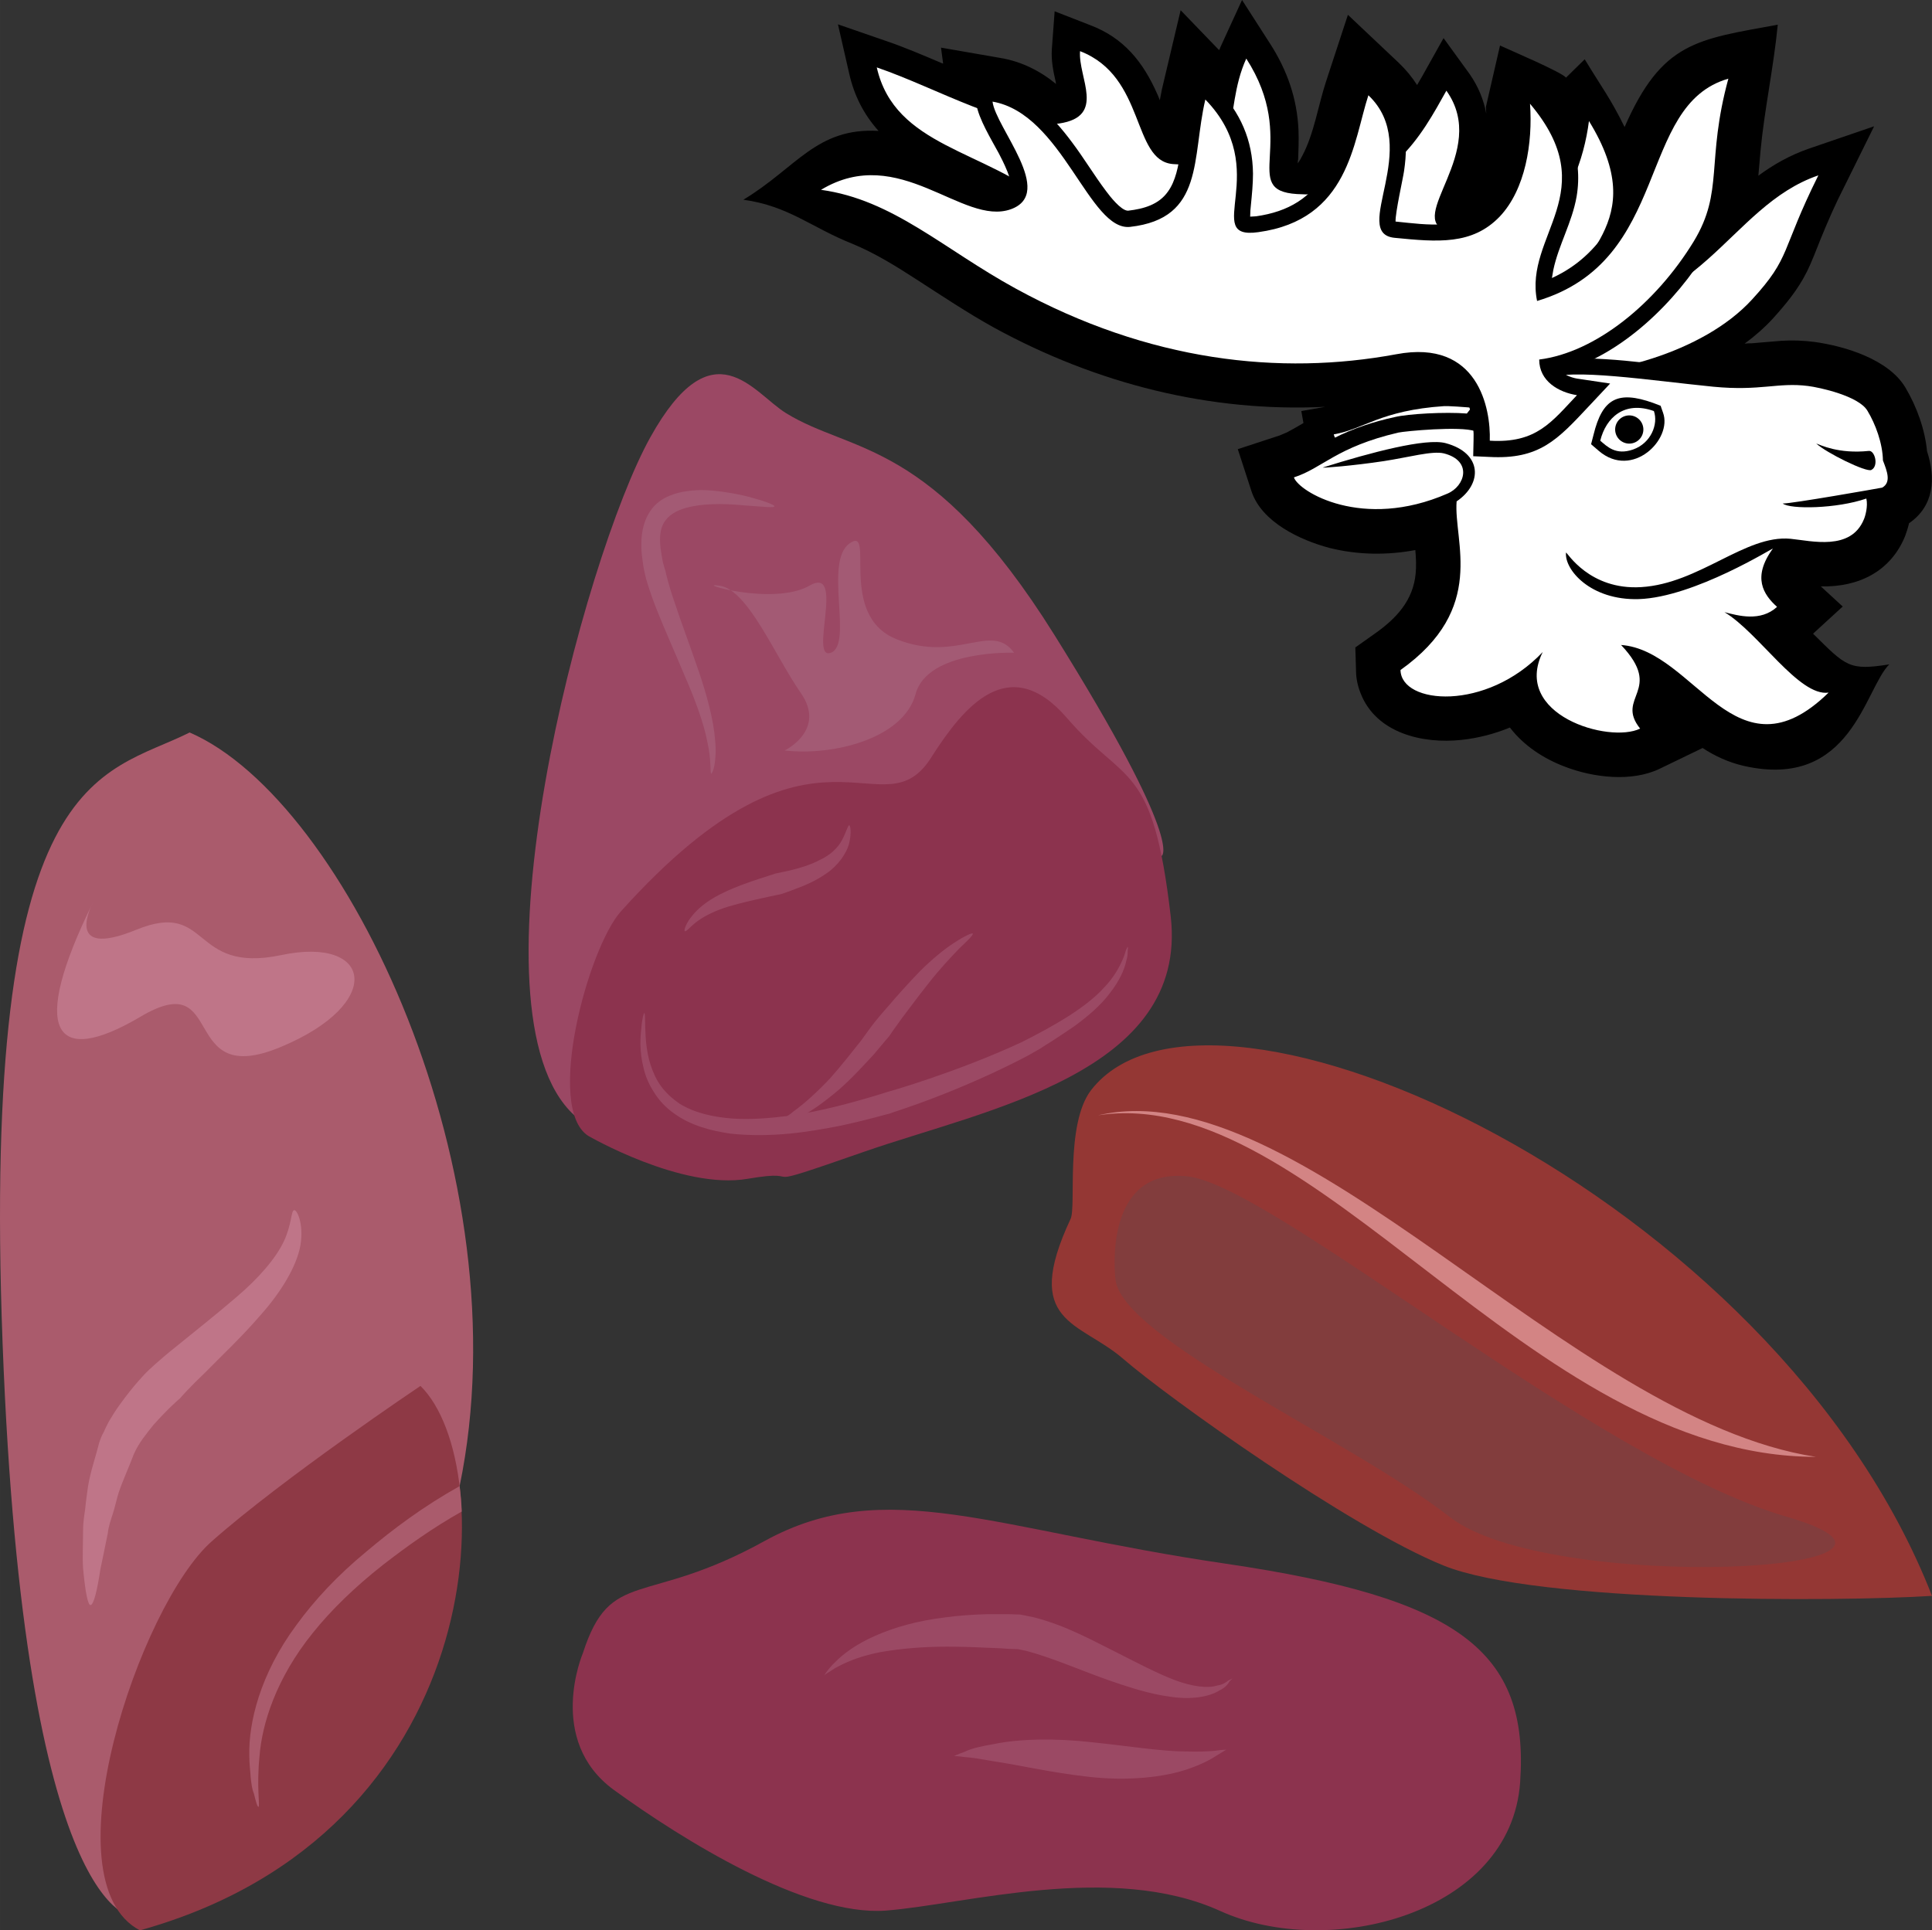 <?xml version="1.0" encoding="UTF-8" standalone="no"?>
<!-- Creator: CorelDRAW Home & Student X7 -->

<svg
   xmlns:dc="http://purl.org/dc/elements/1.1/"
   xmlns:cc="http://creativecommons.org/ns#"
   xmlns:rdf="http://www.w3.org/1999/02/22-rdf-syntax-ns#"
   xmlns:svg="http://www.w3.org/2000/svg"
   xmlns="http://www.w3.org/2000/svg"
   xmlns:sodipodi="http://sodipodi.sourceforge.net/DTD/sodipodi-0.dtd"
   xmlns:inkscape="http://www.inkscape.org/namespaces/inkscape"
   xml:space="preserve"
   width="54.744mm"
   height="54.71mm"
   version="1.1"
   style="clip-rule:evenodd;fill-rule:evenodd;image-rendering:optimizeQuality;shape-rendering:geometricPrecision;text-rendering:geometricPrecision"
   viewBox="0 0 5474.36 5471"
   id="svg69"
   sodipodi:docname="3236.svg"
   inkscape:version="0.92.4 (5da689c313, 2019-01-14)"><rect x="0" y="0" width="5474.36" height="5471" fill="#333333" stroke="none"/><sodipodi:namedview
   pagecolor="#ffffff"
   bordercolor="#666666"
   borderopacity="1"
   objecttolerance="10"
   gridtolerance="10"
   guidetolerance="10"
   inkscape:pageopacity="0"
   inkscape:pageshadow="2"
   inkscape:window-width="640"
   inkscape:window-height="480"
   id="namedview71"
   showgrid="false"
   inkscape:zoom="0.2102413"
   inkscape:cx="101.53171"
   inkscape:cy="91.691337"
   inkscape:window-x="0"
   inkscape:window-y="0"
   inkscape:window-maximized="0"
   inkscape:current-layer="svg69" />
 <defs
   id="defs4">
  <style
   type="text/css"
   id="style2">
   <![CDATA[
    .fil0 {fill:black}
    .fil2 {fill:black}
    .fil1 {fill:white}
    .fil9 {fill:#823D3D;fill-rule:nonzero}
    .fil4 {fill:#8C334E;fill-rule:nonzero}
    .fil11 {fill:#8E3945;fill-rule:nonzero}
    .fil7 {fill:#943734;fill-rule:nonzero}
    .fil3 {fill:#9B4864;fill-rule:nonzero}
    .fil5 {fill:#9B4964;fill-rule:nonzero}
    .fil6 {fill:#A35A74;fill-rule:nonzero}
    .fil10 {fill:#AA5B6C;fill-rule:nonzero}
    .fil12 {fill:#BF7588;fill-rule:nonzero}
    .fil8 {fill:#D38484;fill-rule:nonzero}
   ]]>
  </style>
 </defs>
 <g
   id="Vrstva_x0020_1"
   transform="translate(-7813.64,-11805)">
  <g
   id="_703451456">
   <path
   class="fil0"
   d="m 12796,12303 c 2,-23 4,-46 6,-69 11,-118 37,-236 49,-359 -229,42 -328,48 -434,290 -41,-83 -64,-111 -113,-192 l -53,52 c -13,-16 -157,-77 -187,-91 l -40,174 c 0,6 1,12 1,19 -7,-38 -22,-76 -47,-112 l -74,-102 -61,109 c -5,8 -9,16 -14,24 -14,-22 -31,-43 -52,-63 l -144,-136 -62,189 c -22,67 -34,148 -67,210 -4,8 -8,15 -13,22 0,-4 0,-8 1,-11 1,-28 2,-55 1,-83 -4,-90 -32,-170 -81,-246 l -79,-123 -61,133 c -1,3 -2,6 -4,9 l -109,-113 -53,224 c -2,10 -4,20 -6,31 -3,-8 -5,-13 -7,-17 -40,-91 -95,-160 -191,-196 l -100,-39 -8,108 c -2,31 4,62 11,92 0,2 1,4 1,6 -45,-37 -98,-64 -159,-74 l -167,-29 6,45 c -2,0 -4,-1 -6,-2 -52,-22 -103,-44 -156,-62 l -136,-47 32,140 c 14,62 41,115 83,162 -176,-10 -232,104 -383,195 129,18 193,79 309,125 63,26 123,63 180,100 73,47 146,96 222,138 291,159 612,240 938,224 l -68,12 6,34 c -15,9 -31,18 -46,26 -7,3 -14,6 -21,9 l -119,39 39,120 c 29,87 138,138 221,160 80,20 163,21 243,6 2,22 3,45 1,66 -7,77 -55,128 -116,171 l -55,39 2,66 c 0,22 5,44 13,64 44,113 176,144 286,132 47,-5 93,-17 137,-35 39,51 95,88 156,111 80,31 189,44 268,6 l 122,-59 c 35,23 74,41 118,51 304,68 341,-219 411,-288 -114,18 -122,6 -216,-87 l 84,-77 -62,-57 c 0,0 1,0 2,0 105,2 196,-42 237,-143 4,-11 8,-23 11,-36 71,-49 76,-127 51,-204 -6,-62 -29,-126 -61,-180 -47,-80 -171,-118 -259,-130 -31,-4 -63,-5 -94,-3 -28,2 -56,5 -83,7 -7,0 -13,0 -20,1 30,-22 57,-46 80,-71 37,-41 71,-82 96,-132 15,-30 27,-63 40,-95 20,-49 41,-97 65,-144 l 86,-174 -184,63 c -55,19 -102,46 -144,77 z"
   id="path7"
   inkscape:connector-curvature="0"
   style="fill:#000000" />
   <g
   id="g29">
    <path
   class="fil1"
   d="m 12966,12302 c -108,217 -76,230 -188,352 -140,153 -417,221 -577,209 -12,61 37,103 85,121 -85,61 -140,111 -267,79 20,-89 24,-290 -213,-293 -334,-4 -691,-115 -1021,-391 -180,-150 -436,-157 -487,-383 177,61 373,180 517,159 134,-20 53,-130 59,-205 187,72 146,310 263,320 211,17 137,-143 208,-299 151,235 -21,374 144,384 260,16 355,-172 423,-293 124,174 -119,361 2,398 117,35 163,49 255,-15 87,-61 133,-187 147,-297 181,294 -48,378 -90,552 410,14 483,-310 740,-398 z"
   id="path9"
   inkscape:connector-curvature="0"
   style="fill:#ffffff" />
    <path
   class="fil1"
   d="m 12120,12985 c -38,-20 -196,-30 -214,-29 -181,12 -229,66 -313,80 7,43 183,191 460,102 z"
   id="path11"
   inkscape:connector-curvature="0"
   style="fill:#ffffff" />
    <path
   class="fil0"
   d="m 12505,13720 c 25,17 48,37 69,55 59,49 122,106 200,123 123,28 225,-54 288,-151 -117,-39 -117,-37 -211,-134 -8,-8 -15,-15 -22,-23 17,-6 35,-16 51,-31 l 37,-34 -37,-34 c -39,-35 -38,-60 -6,-104 3,-3 4,-6 6,-9 1,0 1,0 2,0 32,3 62,9 94,9 71,1 133,-23 162,-93 7,-18 11,-40 11,-61 3,0 5,-1 8,-1 l 7,-2 7,-3 c 50,-30 40,-81 24,-126 -4,-53 -24,-111 -50,-156 -33,-55 -141,-83 -202,-91 -26,-4 -52,-4 -78,-3 -28,2 -56,5 -84,7 -36,2 -72,1 -108,-3 -39,-4 -78,-8 -117,-12 -89,-11 -300,-40 -380,-7 -70,28 -158,76 -206,141 -62,-5 -167,1 -204,10 -60,13 -118,32 -173,60 -33,17 -63,38 -96,55 -10,5 -21,9 -32,13 l -43,14 14,44 c 19,56 113,94 165,107 98,25 199,15 294,-18 2,57 15,116 10,176 -10,101 -69,171 -150,228 l -20,14 1,25 c 0,12 2,24 7,35 30,76 132,90 203,83 65,-7 127,-30 181,-64 3,9 6,18 10,27 26,57 82,96 139,117 59,23 147,37 205,9 l 52,-25 -36,-45 c -7,-10 -13,-18 -11,-30 7,-29 19,-44 20,-77 0,-5 0,-10 -1,-15 z"
   id="path13"
   inkscape:connector-curvature="0"
   style="fill:#000000" />
    <path
   class="fil1"
   d="m 12461,13870 c -88,43 -364,-39 -276,-217 -160,169 -401,149 -403,51 246,-175 150,-364 159,-478 74,-50 73,-137 -31,-165 -56,-15 -211,26 -348,69 -3,2 86,-5 172,-18 72,-11 138,-30 171,-22 82,21 60,93 10,114 -241,105 -422,-6 -435,-46 81,-26 120,-86 296,-127 18,-4 176,-19 217,-4 29,-59 113,-113 200,-149 73,-30 294,5 475,23 135,13 183,-13 269,-2 32,4 143,28 168,70 23,38 43,92 44,141 12,31 24,62 -2,77 -10,2 -259,46 -282,45 21,17 153,15 237,-14 5,22 -3,50 -7,59 -37,90 -148,61 -208,55 -128,-12 -258,127 -423,137 -147,9 -210,-99 -213,-98 -5,48 69,136 206,132 158,-5 384,-148 380,-143 -59,81 -27,130 12,165 -47,43 -110,25 -149,15 97,58 211,240 295,228 -263,257 -378,-120 -588,-135 123,130 -18,147 54,237 z"
   id="path15"
   inkscape:connector-curvature="0"
   style="fill:#ffffff" />
    <path
   class="fil0"
   d="m 12498,12947 c -101,-36 -144,-12 -169,90 l -7,27 22,19 c 95,81 209,-33 182,-108 l -7,-20 z"
   id="path17"
   inkscape:connector-curvature="0"
   style="fill:#000000" />
    <path
   class="fil1"
   d="m 12500,12970 c 13,37 -8,91 -59,109 -49,17 -73,-8 -93,-25 16,-65 68,-114 152,-84 z"
   id="path19"
   inkscape:connector-curvature="0"
   style="fill:#ffffff" />
    <circle
   class="fil2"
   transform="matrix(-0.102,-0.395,-0.395,0.102,12430.2,13022.3)"
   r="98"
   id="circle21"
   cx="0"
   cy="0"
   style="fill:#000000" />
    <path
   class="fil2"
   d="m 12960,13062 c 28,26 141,82 156,75 22,-11 10,-56 -7,-54 -86,9 -137,-17 -149,-21 z"
   id="path23"
   inkscape:connector-curvature="0"
   style="fill:#000000" />
    <path
   class="fil0"
   d="m 12237,12858 c 173,-46 327,-200 415,-345 28,-46 46,-91 55,-143 9,-47 11,-96 15,-143 6,-64 16,-125 33,-187 l 21,-78 -78,22 c -277,79 -195,476 -487,609 1,-7 3,-15 4,-23 15,-71 53,-134 66,-208 19,-113 -24,-207 -96,-292 l -91,-107 10,139 c 6,92 -9,217 -74,285 -69,72 -172,55 -261,46 0,0 0,0 -1,0 -1,-25 21,-122 24,-143 14,-93 3,-180 -70,-248 l -52,-50 -23,69 c -24,74 -35,152 -72,223 -44,82 -111,121 -202,134 -4,0 -11,1 -17,1 0,-10 1,-26 2,-32 3,-31 6,-60 6,-90 -1,-95 -36,-174 -102,-242 l -59,-60 -19,81 c -13,54 -17,108 -26,162 -5,36 -13,80 -35,110 -26,37 -69,49 -112,54 -1,0 -2,0 -3,0 -19,-2 -49,-40 -60,-55 -34,-45 -63,-94 -97,-139 -55,-74 -123,-144 -217,-160 l -61,-11 7,62 c 6,42 43,102 64,141 10,19 43,83 34,104 -3,5 -11,9 -16,10 -108,39 -303,-197 -546,-51 l -111,67 129,18 c 43,6 84,18 125,34 68,28 132,67 193,107 72,46 143,93 218,135 343,187 722,262 1108,190 67,-13 134,-7 175,53 27,40 38,98 36,146 l -1,45 45,2 c 143,8 194,-49 283,-144 l 60,-64 -87,-13 c -18,-2 -38,-9 -52,-21 z"
   id="path25"
   inkscape:connector-curvature="0"
   style="fill:#000000" />
    <path
   class="fil1"
   d="m 12711,12028 c -64,235 -12,319 -98,461 -108,177 -279,315 -438,335 0,62 56,93 107,101 -72,76 -115,137 -247,129 3,-90 -32,-289 -265,-245 -329,61 -700,21 -1078,-186 -205,-112 -348,-252 -552,-280 222,-134 401,104 538,55 127,-46 -43,-231 -52,-305 198,34 274,368 390,355 211,-24 174,-195 213,-361 194,200 -14,399 150,376 257,-35 269,-256 312,-388 155,147 -52,391 74,404 122,12 220,21 298,-60 73,-77 94,-209 86,-320 211,250 -18,372 20,559 383,-114 280,-555 542,-630 z"
   id="path27"
   inkscape:connector-curvature="0"
   style="fill:#ffffff" />
   </g>
  </g>
  <path
   class="fil3"
   d="m 10041,12976 c 186,115 412,71 760,628 373,597 304,627 304,627 l -562,172 c -463,93 -940,711 -1102,563 -318,-291 26,-1581 215,-1921 178,-320 292,-126 385,-69 z"
   id="path32"
   inkscape:connector-curvature="0"
   style="fill:#9b4864;fill-rule:nonzero" />
  <path
   class="fil4"
   d="m 9573,14388 c -93,104 -215,556 -93,636 0,0 265,154 452,122 187,-32 -13,43 331,-77 344,-120 918,-223 868,-666 -51,-443 -129,-371 -294,-563 -165,-191 -294,-29 -381,106 -143,237 -321,-183 -883,442 z"
   id="path34"
   inkscape:connector-curvature="0"
   style="fill:#8c334e;fill-rule:nonzero" />
  <path
   class="fil5"
   d="m 10220,14144 c 3,0 7,20 0,50 -7,30 -33,65 -64,86 -31,22 -65,36 -90,45 -25,10 -42,15 -43,15 -1,0 -20,4 -47,10 -28,6 -63,14 -97,24 -34,10 -66,25 -88,41 -22,16 -33,32 -37,29 -3,-2 3,-23 23,-46 20,-25 54,-48 89,-64 35,-17 71,-29 98,-38 27,-9 45,-14 46,-15 1,0 18,-4 42,-9 25,-6 57,-15 85,-30 29,-13 52,-35 63,-57 12,-23 16,-41 20,-41 z"
   id="path36"
   inkscape:connector-curvature="0"
   style="fill:#9b4964;fill-rule:nonzero" />
  <path
   class="fil5"
   d="m 11009,14489 c 1,0 1,3 0,11 0,6 0,16 -4,28 -5,25 -20,58 -46,91 -25,34 -62,66 -102,95 -20,14 -42,28 -63,42 -11,7 -23,14 -33,21 -12,7 -23,13 -35,20 -93,49 -189,90 -262,118 -75,29 -126,44 -129,46 -3,0 -58,17 -142,35 -42,8 -91,17 -143,22 -53,5 -110,6 -166,0 -56,-8 -113,-23 -160,-57 -23,-16 -43,-37 -57,-60 -15,-23 -25,-47 -30,-70 -12,-47 -9,-87 -6,-113 2,-27 7,-42 8,-42 3,1 2,16 3,43 1,25 2,63 15,104 7,21 16,42 30,61 14,19 32,35 52,49 42,26 95,38 148,42 53,4 108,-1 158,-7 51,-7 98,-17 138,-27 80,-20 135,-38 138,-39 3,-1 54,-15 127,-40 73,-25 170,-61 262,-104 91,-46 181,-97 233,-155 27,-28 43,-58 52,-79 5,-11 7,-20 9,-26 3,-6 4,-9 5,-9 z"
   id="path38"
   inkscape:connector-curvature="0"
   style="fill:#9b4964;fill-rule:nonzero" />
  <path
   class="fil5"
   d="m 10570,14451 c 2,4 -15,20 -39,43 -24,25 -55,58 -84,95 -28,35 -56,73 -78,102 -21,29 -35,49 -36,51 -1,1 -18,21 -43,51 -27,29 -61,67 -100,101 -39,33 -80,63 -114,79 -4,2 -8,4 -12,6 -4,1 -8,3 -11,4 -7,3 -13,5 -18,6 -11,3 -17,4 -18,2 0,-2 4,-7 13,-13 5,-4 10,-7 16,-11 3,-2 6,-4 9,-6 3,-3 7,-6 11,-9 29,-21 65,-54 99,-90 33,-37 64,-77 88,-107 22,-31 38,-52 39,-53 1,-1 16,-20 40,-47 23,-27 55,-63 88,-97 33,-33 70,-64 99,-82 29,-19 50,-28 51,-25 z"
   id="path40"
   inkscape:connector-curvature="0"
   style="fill:#9b4964;fill-rule:nonzero" />
  <path
   class="fil6"
   d="m 10037,13932 c 0,0 120,-58 45,-164 -74,-107 -149,-291 -229,-303 -81,-12 150,59 254,0 104,-60 -3,214 61,190 64,-24 -21,-258 53,-310 75,-53 -37,205 134,272 171,68 268,-51 332,38 0,0 -245,-9 -279,117 -34,127 -235,176 -371,160 z"
   id="path42"
   inkscape:connector-curvature="0"
   style="fill:#a35a74;fill-rule:nonzero" />
  <path
   class="fil6"
   d="m 10008,13240 c -1,5 -31,1 -77,-2 -45,-4 -107,-9 -164,4 -27,6 -53,18 -67,37 -14,17 -17,41 -16,63 1,23 6,43 8,57 4,13 6,22 7,23 0,2 8,38 26,90 17,52 43,121 67,191 24,70 44,143 48,201 3,28 1,53 -2,70 -3,16 -8,24 -9,24 -4,-1 1,-38 -11,-90 -10,-53 -35,-121 -64,-187 -28,-67 -58,-134 -79,-187 -21,-53 -32,-92 -32,-94 0,-1 -3,-11 -6,-28 -2,-16 -7,-39 -6,-70 0,-14 2,-32 7,-49 5,-18 14,-36 27,-51 13,-15 29,-25 46,-32 17,-7 33,-11 50,-13 33,-5 65,-3 95,1 29,4 56,9 79,15 45,12 74,23 73,27 z"
   id="path44"
   inkscape:connector-curvature="0"
   style="fill:#a35a74;fill-rule:nonzero" />
  <path
   class="fil7"
   d="m 10847,15260 c 17,-33 -16,-268 58,-365 335,-435 1939,295 2383,1433 -264,17 -1120,21 -1384,-86 -265,-107 -784,-478 -908,-586 -124,-107 -288,-99 -149,-396 z"
   id="path46"
   inkscape:connector-curvature="0"
   style="fill:#943734;fill-rule:nonzero" />
  <path
   class="fil8"
   d="m 10925,14966 c 571,-132 1336,861 2034,968 -813,0 -1422,-1062 -2034,-968 z"
   id="path48"
   inkscape:connector-curvature="0"
   style="fill:#d38484;fill-rule:nonzero" />
  <path
   class="fil9"
   d="m 10974,15428 c 0,0 -38,-314 204,-289 242,25 1159,809 1699,965 540,157 -676,220 -956,0 -282,-220 -935,-507 -947,-676 z"
   id="path50"
   inkscape:connector-curvature="0"
   style="fill:#823d3d;fill-rule:nonzero" />
  <path
   class="fil4"
   d="m 9465,16491 c 0,0 -105,246 88,387 193,140 543,359 771,342 227,-18 640,-138 947,1 307,140 824,9 850,-365 26,-372 -175,-522 -833,-619 -657,-96 -964,-253 -1307,-65 -341,189 -437,74 -516,319 z"
   id="path52"
   inkscape:connector-curvature="0"
   style="fill:#8c334e;fill-rule:nonzero" />
  <path
   class="fil5"
   d="m 11306,16562 c 0,0 -3,3 -9,9 -4,8 -13,18 -28,25 -28,18 -80,27 -138,18 -58,-7 -123,-28 -193,-53 -69,-25 -145,-58 -216,-77 l -24,-5 -30,-1 c -20,-2 -40,-2 -59,-3 -39,-2 -77,-3 -113,-3 -70,0 -133,6 -185,15 -54,10 -94,26 -122,41 -13,6 -22,14 -30,18 -7,5 -10,7 -10,7 0,0 2,-2 7,-10 5,-6 12,-16 24,-27 22,-23 61,-52 114,-75 54,-24 122,-43 198,-52 37,-5 77,-8 118,-9 20,0 40,0 63,0 l 32,1 39,8 c 92,24 162,64 227,96 65,33 122,63 172,82 49,18 92,24 120,15 15,-2 25,-9 31,-14 8,-4 12,-6 12,-6 z"
   id="path54"
   inkscape:connector-curvature="0"
   style="fill:#9b4964;fill-rule:nonzero" />
  <path
   class="fil5"
   d="m 11288,16764 c 0,0 -10,6 -26,16 -18,12 -45,26 -80,38 -70,25 -175,35 -282,23 -109,-12 -201,-34 -270,-44 -34,-6 -63,-11 -82,-12 -21,-3 -31,-3 -31,-3 0,0 10,-5 30,-12 17,-9 47,-16 83,-22 72,-15 173,-17 279,-5 105,11 197,26 265,26 34,1 64,0 83,-2 20,-3 31,-3 31,-3 z"
   id="path56"
   inkscape:connector-curvature="0"
   style="fill:#9b4964;fill-rule:nonzero" />
  <path
   class="fil10"
   d="m 8194,17238 c 0,0 -311,13 -373,-1625 -62,-1637 281,-1607 530,-1732 446,193 947,1258 765,2136 -108,522 -91,355 -198,520 -119,225 -271,412 -271,412 z"
   id="path58"
   inkscape:connector-curvature="0"
   style="fill:#aa5b6c;fill-rule:nonzero" />
  <path
   class="fil11"
   d="m 9005,15733 c 0,0 -389,261 -592,441 -203,180 -468,963 -203,1102 993,-276 1025,-1317 795,-1543 z"
   id="path60"
   inkscape:connector-curvature="0"
   style="fill:#8e3945;fill-rule:nonzero" />
  <path
   class="fil12"
   d="m 8077,14363 c 0,0 -89,164 123,77 211,-86 152,126 410,72 259,-55 295,137 0,260 -293,123 -152,-232 -399,-85 -246,145 -314,41 -134,-324 z"
   id="path62"
   inkscape:connector-curvature="0"
   style="fill:#bf7588;fill-rule:nonzero" />
  <path
   class="fil12"
   d="m 8647,15235 c 7,-3 28,36 18,99 -11,62 -57,135 -112,197 -55,64 -115,120 -157,163 -45,43 -71,72 -72,74 -2,1 -36,31 -76,76 -19,24 -41,50 -55,82 -13,35 -30,71 -43,109 -6,19 -10,39 -16,58 -6,19 -13,38 -15,58 -7,36 -15,72 -21,102 -9,60 -19,101 -28,101 -8,0 -15,-41 -21,-104 -2,-32 0,-68 0,-108 0,-20 3,-40 6,-60 2,-22 5,-42 8,-64 7,-43 22,-85 32,-125 3,-9 7,-20 13,-30 4,-10 9,-19 14,-29 10,-17 20,-33 31,-48 41,-57 74,-90 76,-92 3,-3 34,-33 83,-72 49,-40 114,-91 173,-142 61,-52 110,-108 133,-157 23,-49 20,-87 29,-88 z"
   id="path64"
   inkscape:connector-curvature="0"
   style="fill:#bf7588;fill-rule:nonzero" />
  <path
   class="fil10"
   d="m 9122,16089 c -82,46 -156,99 -223,151 -80,63 -147,128 -199,193 -105,130 -144,259 -151,349 -9,90 2,142 -3,144 -3,0 -7,-13 -13,-38 -5,-11 -7,-27 -9,-45 -1,-18 -4,-38 -4,-63 -2,-92 30,-230 134,-370 50,-69 116,-140 196,-206 78,-66 164,-130 266,-187 3,23 5,47 6,72 z"
   id="path66"
   inkscape:connector-curvature="0"
   style="fill:#aa5b6c;fill-rule:nonzero" />
 </g>
</svg>